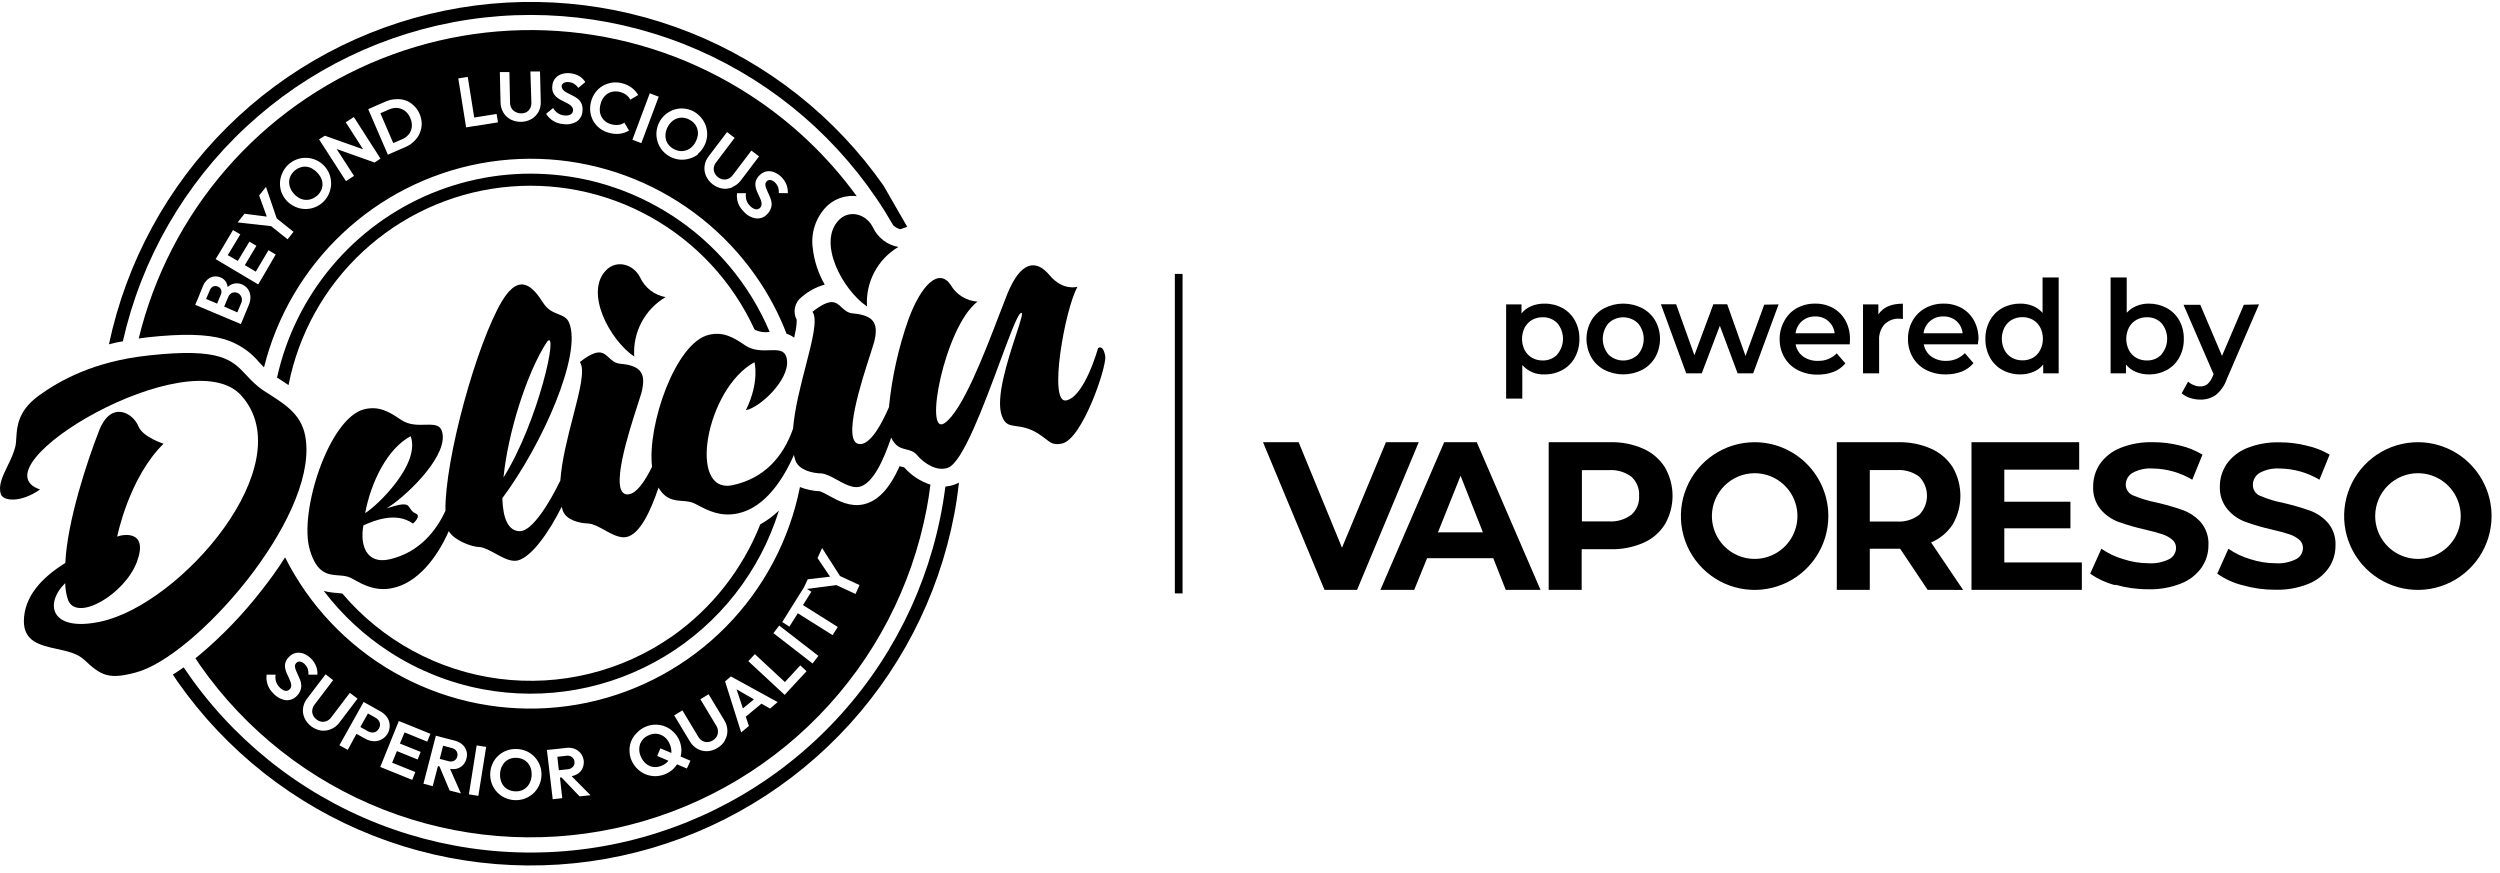 <svg width="232" height="81" viewBox="0 0 232 81" fill="none" xmlns="http://www.w3.org/2000/svg">
<g id="logo &#229;&#164;&#141;&#229;&#144;&#136;">
<path d="M81.996 17.233L84.191 21.048L83.54 21.274C83.291 21.211 83.064 21.081 82.884 20.897C78.994 14.112 73.151 8.661 66.118 5.258C59.085 1.854 51.191 0.656 43.467 1.821C35.744 2.985 28.551 6.457 22.83 11.784C17.108 17.11 13.125 24.042 11.401 31.673L10.836 31.775C10.671 31.811 10.511 31.852 10.351 31.892C10.271 31.913 10.191 31.933 10.11 31.953C11.725 24.316 15.53 17.318 21.06 11.817C26.589 6.317 33.602 2.554 41.237 0.991C48.872 -0.573 56.796 0.132 64.037 3.017C71.278 5.902 77.52 10.843 81.996 17.233Z" fill="black"/>
<path d="M51.442 16.216C55.315 16.571 59.044 17.859 62.312 19.971L62.285 19.949C66.355 22.562 69.543 26.346 71.428 30.806H71.391C70.953 30.873 70.504 30.811 70.1 30.628L70.014 30.563C67.989 26.163 64.624 22.519 60.402 20.154C56.181 17.788 51.319 16.824 46.517 17.398C41.714 17.973 37.216 20.057 33.669 23.352C30.122 26.646 27.709 30.982 26.775 35.736C26.436 35.504 26.091 35.278 25.747 35.057H25.704C26.543 31.253 28.287 27.709 30.789 24.727C33.291 21.745 36.476 19.413 40.072 17.931C43.669 16.449 47.569 15.861 51.442 16.216Z" fill="black"/>
<path d="M44.772 63.957C41.708 63.375 38.785 62.204 36.166 60.508C33.813 58.987 31.742 57.067 30.045 54.835C30.462 54.945 30.889 55.01 31.32 55.029C31.379 55.033 31.448 55.043 31.516 55.052C31.609 55.065 31.701 55.077 31.766 55.077C35.464 59.437 40.651 62.258 46.315 62.991C51.978 63.723 57.711 62.313 62.392 59.038C66.064 56.446 68.902 52.838 70.557 48.655C71.187 48.309 71.768 47.879 72.284 47.378C70.525 53.04 66.751 57.857 61.678 60.913C56.606 63.97 50.589 65.053 44.772 63.957Z" fill="black"/>
<path d="M88.564 44.976C88.43 45.024 88.291 45.062 88.15 45.089C88.012 45.118 87.872 45.14 87.731 45.154C86.735 53 83.374 60.355 78.095 66.236C72.816 72.118 65.872 76.246 58.189 78.07C50.506 79.893 42.451 79.325 35.099 76.442C27.747 73.558 21.448 68.496 17.044 61.932C16.695 62.18 16.361 62.401 16.044 62.6C16.103 62.688 16.161 62.777 16.22 62.867L16.22 62.868L16.221 62.869C16.305 62.999 16.391 63.13 16.479 63.257C20.998 69.706 27.313 74.678 34.636 77.553C41.959 80.427 49.965 81.077 57.654 79.42C65.343 77.763 72.374 73.874 77.87 68.238C83.366 62.602 87.082 55.468 88.554 47.729C88.742 46.748 88.882 45.768 88.989 44.782C88.853 44.857 88.711 44.922 88.564 44.976Z" fill="black"/>
<path d="M24.483 36.263C23.772 35.789 23.304 35.287 22.863 34.816C21.538 33.396 20.471 32.254 13.833 32.982C8.707 33.521 5.534 35.309 3.544 36.753C1.663 38.155 1.576 39.593 1.513 40.644C1.495 40.942 1.479 41.209 1.424 41.436C1.28 42.055 0.986 42.658 0.703 43.24C0.247 44.176 -0.182 45.057 0.08 45.864C0.29 46.5 1.909 46.694 3.716 45.423C-2.513 43.327 17.614 31.366 22.391 36.705C28.103 43.063 16.781 56.102 9.331 57.686C4.732 58.677 4.071 56.069 6.05 54.113C6.058 54.645 6.147 55.172 6.314 55.676C7.126 57.767 11.59 55.137 12.704 52.141C13.817 49.146 11.364 49.587 10.875 49.798C10.875 49.798 11.95 44.345 15.178 41.177C15.178 41.177 13.284 40.579 12.86 39.593C12.37 38.327 10.315 37.114 9.202 39.949C8.089 42.783 6.238 48.391 6.061 52.244C3.839 53.623 2.242 55.369 2.215 57.632C2.215 59.552 3.738 59.885 5.281 60.222C6.228 60.429 7.183 60.637 7.798 61.215C9.417 62.734 10.1 63.057 12.548 62.422C18.066 61.021 29.297 48.273 28.388 40.87C28.133 38.584 26.658 37.646 24.798 36.464L24.79 36.459C24.689 36.394 24.586 36.329 24.483 36.263Z" fill="black"/>
<path d="M60.36 26.948C60.772 27.267 61.255 27.481 61.768 27.572C60.819 28.13 60.043 28.942 59.529 29.916C59.015 30.891 58.783 31.99 58.858 33.09C56.593 31.565 54.2 27.114 56.271 25.051C57.25 24.086 58.777 24.512 59.401 25.741C59.619 26.215 59.948 26.629 60.36 26.948Z" fill="black"/>
<path d="M83.369 22.917C82.856 22.826 82.374 22.612 81.962 22.294C81.55 21.976 81.22 21.563 81.002 21.09C80.378 19.856 78.851 19.431 77.872 20.395C75.801 22.464 78.194 26.909 80.459 28.439C80.387 27.339 80.621 26.241 81.135 25.266C81.648 24.291 82.421 23.478 83.369 22.917Z" fill="black"/>
<path fill-rule="evenodd" clip-rule="evenodd" d="M98.957 37.158C100.667 36.781 101.899 32.309 101.899 32.309C102.238 32.056 102.48 32.492 102.571 33.08C102.679 34.119 100.441 40.752 98.553 41.161C97.793 41.323 97.518 41.108 97.032 40.73C96.837 40.578 96.608 40.399 96.3 40.208C95.453 39.697 94.807 39.612 94.304 39.545C93.682 39.464 93.278 39.41 92.981 38.618C92.351 36.979 93.533 33.378 94.285 31.086C94.734 29.718 95.031 28.817 94.697 29.076C94.368 29.332 93.662 31.239 92.793 33.584C91.3 37.613 89.328 42.935 87.968 43.408C86.968 43.769 85.795 43.053 85.096 42.228C84.805 41.885 84.459 41.799 84.106 41.71C83.609 41.586 83.098 41.458 82.702 40.612C82.003 42.675 81.008 44.906 79.733 45.181C79.113 45.315 78.389 44.918 77.693 44.537C77.158 44.243 76.638 43.959 76.194 43.931C75.436 43.915 74.161 43.651 73.822 42.751C73.762 42.575 73.713 42.395 73.677 42.212C72.677 44.507 70.977 47.104 68.481 47.643C66.876 47.99 65.688 47.365 64.873 46.937C64.713 46.853 64.568 46.777 64.436 46.716C64.101 46.549 63.724 46.52 63.334 46.49C62.568 46.43 61.754 46.367 61.112 45.245C60.418 47.315 59.418 49.561 58.143 49.836C57.518 49.971 56.793 49.571 56.095 49.188C55.563 48.895 55.047 48.611 54.604 48.581C53.846 48.565 52.566 48.3 52.232 47.401C52.19 47.281 52.154 47.158 52.124 47.034C50.957 49.378 49.306 51.738 48.015 52.018C47.393 52.153 46.668 51.754 45.97 51.371C45.437 51.078 44.919 50.793 44.476 50.763C43.718 50.747 42.115 50.122 41.647 49.286C40.539 51.808 38.715 54.103 36.429 54.572C34.866 54.909 33.702 54.261 32.918 53.824C32.774 53.744 32.643 53.671 32.525 53.613C32.187 53.452 31.81 53.424 31.422 53.395C30.449 53.324 29.409 53.248 28.759 51.048C27.689 47.573 30.534 38.758 33.815 37.977C35.149 37.654 36.112 38.198 37.188 38.942C37.94 39.456 38.766 39.435 39.464 39.416C40.322 39.394 40.987 39.377 41.082 40.369C41.324 42.659 37.43 46.264 35.865 47.18C35.968 47.151 36.084 47.115 36.206 47.078C36.722 46.919 37.357 46.724 37.731 46.846C37.874 46.898 37.957 47.023 38.051 47.164C38.162 47.332 38.289 47.523 38.549 47.643C39.173 47.869 38.323 48.591 38.323 48.591C36.747 47.437 34.616 48.365 33.877 48.687C33.816 48.714 33.765 48.736 33.724 48.753C33.374 50.628 34.031 52.358 36.091 51.916C38.979 51.291 40.539 49.13 41.335 47.406C41.27 42.627 44.239 31.856 46.6 27.918C48.257 25.192 49.494 26.684 50.409 28.106C50.819 28.76 51.343 28.968 51.808 29.154C52.244 29.327 52.628 29.48 52.818 29.96C54.018 32.869 50.382 41.172 46.617 46.231C46.665 48.09 47.16 49.324 48.279 49.292C49.398 49.26 51 46.673 52.001 44.588C52.133 42.698 52.689 40.551 53.184 38.643C53.796 36.281 54.313 34.285 53.813 33.597C55.52 32.264 55.979 32.694 56.502 33.183C56.778 33.442 57.073 33.717 57.578 33.758C59.671 33.936 59.934 34.836 59.526 36.452C59.472 36.651 59.353 37.018 59.197 37.496C58.368 40.047 56.513 45.754 58.175 45.881C59.025 45.946 59.897 44.572 60.51 43.317C60.053 39.437 62.694 31.803 65.77 31.075C67.099 30.752 68.061 31.296 69.137 32.04C69.89 32.553 70.714 32.526 71.41 32.504C72.272 32.476 72.939 32.455 73.037 33.467C73.214 35.299 70.525 37.821 69.213 38.069C70.514 35.45 70.014 33.613 70.014 33.613C65.512 36.059 63.753 45.935 68.008 45.019C70.907 44.394 72.682 42.401 73.596 39.782C73.746 37.925 74.287 35.835 74.769 33.974C75.381 31.612 75.897 29.618 75.398 28.931C77.109 27.594 77.566 28.023 78.088 28.512C78.364 28.771 78.658 29.046 79.163 29.087C81.255 29.27 81.524 30.165 81.11 31.781C81.057 31.98 80.938 32.347 80.782 32.825C79.953 35.376 78.098 41.083 79.76 41.21C80.814 41.296 81.901 39.163 82.493 37.789C82.769 35.003 83.379 32.26 84.311 29.62C85.489 26.436 87.118 24.82 88.221 26.436C88.475 26.881 88.836 27.256 89.271 27.526C89.705 27.797 90.2 27.956 90.711 27.988C87.635 30.375 85.688 40.628 87.672 39.254C89.32 38.114 91.371 32.756 92.728 29.212C93.006 28.486 93.255 27.836 93.465 27.314C94.702 24.243 96.127 24.017 97.391 25.531C98.656 27.045 99.995 26.609 99.995 26.609C98.822 28.661 97.246 37.535 98.957 37.158ZM50.769 31.706C51.888 30.386 49.962 39.146 46.724 44.308C47.133 40.186 48.876 34.593 50.769 31.706ZM38.108 40.477C39.06 43.08 34.961 46.98 33.885 47.616C34.423 44.766 35.919 41.652 38.108 40.477Z" fill="black"/>
<path d="M22.052 27.185C21.945 27.141 21.829 27.122 21.714 27.131C21.6 27.139 21.492 27.18 21.402 27.25C21.303 27.331 21.227 27.437 21.181 27.557L20.805 28.451L22.02 28.99L22.397 28.096C22.435 28.011 22.455 27.919 22.455 27.826C22.455 27.733 22.435 27.641 22.397 27.557C22.335 27.393 22.211 27.259 22.052 27.185Z" fill="black"/>
<path d="M19.986 26.542C20.064 26.542 20.142 26.559 20.212 26.592C20.285 26.619 20.352 26.662 20.407 26.718C20.461 26.774 20.503 26.841 20.53 26.915C20.569 27.068 20.552 27.231 20.481 27.373L20.148 28.176L19.126 27.745L19.465 26.942C19.519 26.794 19.624 26.67 19.761 26.592C19.831 26.559 19.908 26.542 19.986 26.542Z" fill="black"/>
<path d="M28.926 15.622C29.112 15.719 29.28 15.848 29.421 16.005C29.631 16.205 29.789 16.455 29.878 16.732C29.945 16.977 29.945 17.236 29.878 17.481C29.793 17.738 29.642 17.968 29.442 18.149C29.284 18.287 29.101 18.395 28.904 18.467C28.724 18.533 28.533 18.56 28.342 18.547C28.151 18.534 27.965 18.481 27.796 18.392C27.606 18.292 27.434 18.159 27.291 17.998C27.096 17.796 26.955 17.548 26.882 17.276C26.812 17.032 26.812 16.772 26.882 16.528C26.962 16.273 27.111 16.046 27.312 15.87C27.466 15.725 27.65 15.615 27.85 15.547C28.021 15.48 28.205 15.453 28.388 15.466C28.576 15.481 28.759 15.534 28.926 15.622Z" fill="black"/>
<path d="M37.586 10.294C37.386 10.141 37.148 10.046 36.897 10.019C36.628 9.997 36.358 10.044 36.112 10.154L35.3 10.509L36.494 13.279L37.311 12.923C37.562 12.821 37.783 12.656 37.952 12.444C38.103 12.243 38.196 12.004 38.22 11.754C38.239 11.474 38.187 11.195 38.07 10.94C37.967 10.686 37.8 10.464 37.586 10.294Z" fill="black"/>
<path d="M64.453 11.479C64.319 11.323 64.157 11.195 63.974 11.102C63.74 10.973 63.477 10.91 63.21 10.919C62.956 10.931 62.711 11.013 62.5 11.156C62.273 11.317 62.088 11.532 61.962 11.781C61.86 11.972 61.792 12.18 61.763 12.395C61.74 12.588 61.753 12.783 61.801 12.971C61.854 13.153 61.946 13.32 62.07 13.462C62.201 13.618 62.362 13.746 62.543 13.839C62.778 13.97 63.044 14.033 63.312 14.022C63.566 14.007 63.812 13.923 64.022 13.78C64.252 13.619 64.438 13.402 64.56 13.149C64.66 12.965 64.727 12.764 64.759 12.557C64.783 12.363 64.768 12.168 64.716 11.98C64.665 11.796 64.575 11.625 64.453 11.479Z" fill="black"/>
<path fill-rule="evenodd" clip-rule="evenodd" d="M52.863 2.967C58.806 3.546 64.525 5.541 69.541 8.785C73.413 11.282 76.791 14.475 79.502 18.203C79.131 18.16 78.754 18.178 78.389 18.257C77.741 18.397 77.147 18.72 76.678 19.189C76.191 19.694 75.825 20.303 75.608 20.971C75.391 21.638 75.328 22.346 75.425 23.042C75.56 24.228 75.938 25.375 76.533 26.409C75.739 26.634 75.005 27.031 74.382 27.573C74.07 27.814 73.855 28.159 73.773 28.544C73.691 28.93 73.749 29.332 73.935 29.68C73.932 30.088 73.883 30.495 73.79 30.892C73.763 31.032 73.731 31.183 73.699 31.334C73.533 31.21 73.352 31.107 73.161 31.027L72.994 30.973C72.258 29.066 71.291 27.257 70.117 25.585C67.304 21.58 63.402 18.468 58.875 16.621C54.348 14.773 49.386 14.267 44.581 15.164C39.775 16.06 35.327 18.32 31.767 21.676C28.207 25.032 25.685 29.342 24.5 34.093C24.36 33.952 24.226 33.812 24.086 33.661C23.237 32.624 22.098 31.864 20.815 31.479C19.18 31 16.97 30.946 13.651 31.307L12.871 31.415C14.284 25.603 17.064 20.215 20.979 15.699C24.895 11.183 29.832 7.671 35.378 5.456C40.925 3.241 46.92 2.388 52.863 2.967ZM22.692 29.259L23.08 28.322C23.199 28.061 23.253 27.774 23.236 27.487C23.22 27.247 23.138 27.015 22.999 26.819C22.863 26.631 22.676 26.485 22.461 26.398C22.198 26.277 21.899 26.258 21.622 26.345C21.438 26.404 21.269 26.504 21.127 26.636C21.112 26.495 21.072 26.358 21.009 26.231C20.894 26.01 20.703 25.838 20.471 25.747C20.276 25.66 20.06 25.631 19.848 25.662C19.637 25.694 19.439 25.785 19.277 25.924C19.076 26.098 18.921 26.318 18.825 26.566L18.373 27.686L18.115 28.29L22.354 30.073L22.692 29.259ZM23.962 26.393L24.414 25.628L25.586 23.618L24.914 23.22L23.736 25.208L22.719 24.604L23.795 22.81L23.144 22.427L22.069 24.216L21.138 23.678L22.3 21.749L21.622 21.35L20.342 23.505L20.009 24.044L23.962 26.393ZM25.156 20.984L26.689 22.207L27.238 21.512L25.678 20.267L24.683 17.347L24.048 18.139L24.758 20.1L22.692 19.836L22.052 20.639L25.156 20.984ZM29.981 18.753C30.212 18.539 30.395 18.278 30.518 17.988V17.983C30.643 17.707 30.714 17.411 30.728 17.11C30.738 16.802 30.691 16.495 30.588 16.204C30.478 15.905 30.31 15.631 30.094 15.396C29.879 15.168 29.621 14.985 29.335 14.857C29.056 14.729 28.755 14.658 28.448 14.647C28.144 14.632 27.84 14.68 27.555 14.787C27.253 14.9 26.975 15.07 26.737 15.289C26.509 15.508 26.327 15.769 26.199 16.059C26.07 16.336 25.996 16.637 25.984 16.943C25.97 17.247 26.016 17.55 26.119 17.837C26.23 18.134 26.398 18.407 26.614 18.64C26.83 18.868 27.09 19.051 27.377 19.179C27.655 19.311 27.957 19.384 28.265 19.394C28.572 19.409 28.88 19.362 29.169 19.254C29.471 19.145 29.748 18.975 29.981 18.753ZM31.239 13.828L34.768 15.084L35.306 14.712L32.837 10.86L32.084 11.345L33.697 13.855L30.147 12.595L29.61 12.934L32.105 16.808L32.853 16.323L31.239 13.828ZM38.441 13.096C38.652 12.895 38.822 12.655 38.942 12.39V12.374C39.068 12.092 39.134 11.788 39.135 11.479C39.129 11.164 39.062 10.853 38.936 10.563C38.811 10.273 38.628 10.011 38.398 9.793C38.184 9.587 37.929 9.427 37.651 9.324C37.354 9.22 37.039 9.179 36.725 9.206C36.403 9.218 36.085 9.291 35.79 9.421L34.961 9.782L34.171 10.132L35.994 14.356L36.806 14.001L37.651 13.634C37.947 13.508 38.216 13.325 38.441 13.096ZM43.255 11.819L44.132 11.679V11.689L46.214 11.355L46.084 10.574L44.008 10.908L43.406 7.137L42.529 7.277L43.255 11.819ZM49.322 11.048C49.588 10.892 49.808 10.669 49.962 10.402C50.118 10.113 50.194 9.787 50.183 9.459L50.113 6.63H49.22L49.312 9.507C49.324 9.694 49.285 9.88 49.199 10.046C49.121 10.192 49.006 10.315 48.865 10.402C48.711 10.479 48.541 10.52 48.368 10.52C48.195 10.52 48.025 10.479 47.87 10.402C47.703 10.331 47.563 10.208 47.472 10.051C47.374 9.889 47.326 9.702 47.332 9.513L47.273 6.689H46.386L46.45 9.507C46.454 9.839 46.545 10.165 46.714 10.45C46.88 10.721 47.116 10.943 47.397 11.091C47.697 11.241 48.03 11.315 48.365 11.307C48.7 11.3 49.029 11.211 49.322 11.048ZM52.507 8.543C52.398 8.483 52.301 8.402 52.221 8.306V8.279C52.154 8.203 52.118 8.105 52.119 8.004C52.123 7.937 52.146 7.871 52.184 7.816C52.221 7.76 52.273 7.715 52.334 7.686C52.488 7.617 52.659 7.596 52.824 7.627C52.99 7.642 53.15 7.695 53.292 7.783C53.438 7.884 53.565 8.01 53.668 8.155L54.319 7.616C54.18 7.401 53.996 7.217 53.781 7.077C53.53 6.927 53.249 6.833 52.958 6.802C52.686 6.763 52.409 6.785 52.146 6.867C51.913 6.935 51.704 7.068 51.544 7.25C51.381 7.443 51.282 7.682 51.259 7.934C51.229 8.134 51.245 8.339 51.307 8.532C51.366 8.688 51.458 8.83 51.576 8.947C51.696 9.058 51.827 9.156 51.969 9.238C52.114 9.319 52.259 9.394 52.41 9.464C52.549 9.527 52.684 9.599 52.813 9.68C52.922 9.745 53.017 9.831 53.093 9.933C53.164 10.037 53.193 10.164 53.174 10.289C53.165 10.364 53.138 10.436 53.093 10.497C53.049 10.559 52.99 10.607 52.921 10.639C52.752 10.715 52.566 10.741 52.383 10.714C52.156 10.695 51.938 10.619 51.748 10.493C51.576 10.369 51.433 10.209 51.329 10.024L50.678 10.563C50.846 10.833 51.075 11.06 51.347 11.225C51.619 11.39 51.926 11.488 52.243 11.512C52.68 11.587 53.129 11.507 53.512 11.285C53.67 11.18 53.8 11.04 53.894 10.875C53.987 10.71 54.041 10.526 54.05 10.337C54.08 10.131 54.063 9.921 54.002 9.723C53.949 9.56 53.861 9.411 53.744 9.286C53.627 9.168 53.495 9.066 53.351 8.985L53.256 8.933C53.139 8.87 53.024 8.808 52.91 8.753C52.771 8.692 52.636 8.622 52.507 8.543ZM55.831 10.854C55.738 10.688 55.681 10.505 55.664 10.315V10.289C55.648 10.074 55.672 9.859 55.734 9.653C55.783 9.446 55.871 9.251 55.992 9.076C56.101 8.916 56.242 8.78 56.406 8.678C56.57 8.578 56.754 8.515 56.944 8.494C57.142 8.469 57.343 8.484 57.536 8.537C57.749 8.588 57.951 8.681 58.127 8.812C58.278 8.931 58.402 9.08 58.493 9.249L59.225 8.818C59.071 8.56 58.87 8.333 58.633 8.149C58.367 7.952 58.066 7.81 57.745 7.729C57.435 7.646 57.111 7.626 56.793 7.67C56.493 7.716 56.203 7.816 55.938 7.966C55.667 8.121 55.432 8.332 55.25 8.586C55.062 8.843 54.925 9.134 54.846 9.443C54.764 9.75 54.742 10.07 54.782 10.386C54.819 10.687 54.916 10.979 55.067 11.242C55.222 11.506 55.426 11.736 55.669 11.921C55.927 12.113 56.219 12.252 56.53 12.331C56.855 12.425 57.195 12.452 57.53 12.411C57.828 12.37 58.115 12.271 58.375 12.12L57.944 11.382C57.784 11.493 57.6 11.563 57.407 11.587C57.181 11.616 56.952 11.597 56.734 11.533C56.54 11.485 56.357 11.399 56.196 11.28C56.047 11.164 55.922 11.02 55.831 10.854ZM60.3 8.656L58.687 12.966L59.515 13.284L61.129 8.974L60.3 8.656ZM64.006 14.712C64.284 14.632 64.545 14.5 64.775 14.324L64.754 14.292C65.245 13.875 65.555 13.284 65.62 12.643C65.643 12.338 65.608 12.03 65.518 11.738C65.428 11.445 65.279 11.174 65.082 10.94C64.888 10.7 64.651 10.499 64.383 10.348C64.101 10.196 63.792 10.103 63.474 10.073C63.169 10.045 62.862 10.078 62.57 10.17C62.201 10.288 61.866 10.494 61.595 10.771C61.323 11.047 61.124 11.386 61.013 11.758C60.902 12.13 60.883 12.523 60.959 12.904C61.035 13.284 61.202 13.64 61.446 13.941C61.652 14.191 61.907 14.396 62.194 14.545C62.476 14.695 62.785 14.787 63.103 14.814C63.408 14.837 63.714 14.803 64.006 14.712ZM67.051 17.503C67.363 17.546 67.681 17.503 67.97 17.379V17.352C68.272 17.227 68.535 17.024 68.734 16.765L70.439 14.513L69.729 13.974L68.003 16.248C67.895 16.394 67.753 16.511 67.588 16.587C67.436 16.651 67.269 16.673 67.104 16.652C66.934 16.622 66.773 16.552 66.635 16.447C66.498 16.342 66.387 16.205 66.314 16.048C66.244 15.897 66.218 15.729 66.238 15.563C66.266 15.38 66.342 15.206 66.459 15.062L68.175 12.794L67.47 12.255L65.765 14.502C65.559 14.764 65.427 15.076 65.383 15.407C65.344 15.721 65.39 16.039 65.518 16.328C65.658 16.634 65.872 16.901 66.139 17.106C66.406 17.311 66.719 17.447 67.051 17.503ZM72.214 17.379C72.267 17.553 72.287 17.736 72.273 17.918L73.107 17.929C73.121 17.669 73.083 17.408 72.994 17.163C72.889 16.891 72.728 16.643 72.521 16.436C72.331 16.24 72.102 16.086 71.848 15.984C71.622 15.891 71.374 15.863 71.133 15.903C70.887 15.956 70.662 16.082 70.488 16.264C70.34 16.401 70.226 16.571 70.154 16.759C70.1 16.917 70.084 17.085 70.106 17.25C70.126 17.413 70.168 17.572 70.229 17.724C70.294 17.88 70.359 18.031 70.434 18.177C70.504 18.312 70.565 18.453 70.617 18.597C70.661 18.717 70.681 18.846 70.676 18.974C70.666 19.097 70.61 19.213 70.52 19.297C70.467 19.351 70.401 19.39 70.328 19.411C70.256 19.432 70.179 19.434 70.106 19.416C69.917 19.368 69.746 19.265 69.616 19.119C69.452 18.964 69.33 18.769 69.261 18.554C69.205 18.35 69.192 18.137 69.224 17.929H68.395C68.361 18.236 68.394 18.546 68.492 18.839C68.609 19.145 68.793 19.422 69.03 19.647C69.322 19.981 69.722 20.201 70.159 20.267C70.35 20.288 70.543 20.265 70.722 20.197C70.902 20.13 71.063 20.021 71.192 19.879C71.346 19.728 71.464 19.544 71.536 19.34C71.597 19.179 71.619 19.005 71.601 18.834C71.585 18.669 71.545 18.507 71.483 18.354C71.432 18.219 71.373 18.093 71.312 17.963L71.259 17.849C71.199 17.719 71.144 17.6 71.101 17.481C71.052 17.367 71.027 17.244 71.025 17.12C71.026 17.064 71.038 17.007 71.061 16.955C71.084 16.903 71.118 16.857 71.16 16.819C71.206 16.77 71.264 16.733 71.328 16.714C71.392 16.694 71.46 16.691 71.526 16.706C71.69 16.747 71.838 16.837 71.951 16.964C72.067 17.082 72.157 17.223 72.214 17.379Z" fill="black"/>
<path d="M34.143 66.21L34.864 66.614C34.98 66.677 35.08 66.767 35.154 66.878C35.223 66.98 35.262 67.099 35.267 67.222C35.269 67.359 35.233 67.493 35.165 67.61C35.099 67.729 35.005 67.829 34.891 67.901C34.782 67.96 34.659 67.988 34.535 67.982C34.405 67.975 34.278 67.938 34.164 67.874L33.438 67.465L34.143 66.21Z" fill="black"/>
<path d="M41.92 69.416L41.119 69.206L40.807 70.423L41.608 70.633C41.785 70.693 41.979 70.679 42.146 70.596C42.22 70.554 42.285 70.497 42.335 70.428C42.385 70.359 42.42 70.281 42.436 70.197C42.459 70.117 42.464 70.033 42.453 69.951C42.442 69.868 42.414 69.789 42.372 69.717C42.321 69.639 42.255 69.571 42.177 69.519C42.1 69.467 42.012 69.432 41.92 69.416Z" fill="black"/>
<path d="M48.531 70.466C48.701 70.545 48.853 70.659 48.978 70.8C49.104 70.948 49.2 71.12 49.258 71.306C49.321 71.508 49.348 71.72 49.338 71.931C49.329 72.213 49.254 72.488 49.118 72.734C48.992 72.96 48.806 73.147 48.58 73.273C48.34 73.4 48.07 73.456 47.8 73.434C47.597 73.43 47.398 73.384 47.214 73.3C47.041 73.222 46.887 73.108 46.762 72.966C46.637 72.819 46.544 72.649 46.487 72.465C46.422 72.258 46.394 72.04 46.407 71.823C46.41 71.543 46.486 71.268 46.627 71.026C46.749 70.797 46.937 70.609 47.165 70.487C47.403 70.366 47.668 70.31 47.934 70.326C48.14 70.334 48.343 70.381 48.531 70.466Z" fill="black"/>
<path d="M53.241 70.445C53.28 70.518 53.305 70.599 53.313 70.682C53.325 70.767 53.318 70.855 53.293 70.938C53.268 71.02 53.225 71.097 53.167 71.161C53.04 71.295 52.867 71.376 52.683 71.388L51.86 71.479L51.721 70.229L52.544 70.138C52.636 70.119 52.732 70.12 52.825 70.14C52.917 70.161 53.005 70.2 53.081 70.256C53.147 70.308 53.201 70.372 53.241 70.445Z" fill="black"/>
<path d="M62.3 69.874C62.32 69.604 62.273 69.334 62.166 69.087C62.088 68.888 61.975 68.706 61.832 68.548C61.703 68.406 61.545 68.292 61.37 68.214C61.201 68.134 61.018 68.092 60.832 68.09C60.628 68.09 60.427 68.132 60.24 68.214C59.99 68.307 59.77 68.467 59.605 68.677C59.449 68.878 59.354 69.119 59.331 69.372C59.301 69.65 59.346 69.931 59.46 70.186C59.539 70.385 59.654 70.567 59.799 70.725C59.928 70.87 60.086 70.987 60.262 71.07C60.431 71.145 60.614 71.183 60.799 71.183C61.002 71.182 61.203 71.142 61.391 71.064C61.643 70.969 61.864 70.807 62.031 70.595L60.988 70.154L61.283 69.448L62.3 69.874Z" fill="black"/>
<path d="M69.965 64.9L68.351 63.968L68.943 65.741L69.965 64.9Z" fill="black"/>
<path fill-rule="evenodd" clip-rule="evenodd" d="M83.907 43.37L83.729 43.322L83.487 43.262C82.514 45.417 81.433 46.522 80.11 46.808C78.878 47.072 77.786 46.474 76.915 45.994C76.652 45.837 76.376 45.702 76.092 45.59C75.456 45.563 74.828 45.431 74.236 45.197C73.261 50.102 70.87 54.614 67.359 58.171C63.849 61.728 59.373 64.175 54.487 65.207C49.601 66.24 44.52 65.814 39.874 63.98C35.227 62.147 31.221 58.988 28.35 54.895C27.642 53.886 27.009 52.825 26.457 51.721C25.779 52.799 25.026 53.839 24.198 54.884C22.524 57.028 20.634 58.993 18.556 60.746L18.136 61.086C18.186 61.161 18.236 61.237 18.286 61.313C18.385 61.465 18.484 61.617 18.588 61.765C22.817 67.793 28.725 72.441 35.575 75.126C42.425 77.811 49.912 78.416 57.103 76.864C64.294 75.312 70.868 71.673 76.007 66.4C81.145 61.127 84.618 54.455 85.994 47.217C86.139 46.474 86.247 45.725 86.344 44.976C85.402 44.67 84.56 44.116 83.907 43.37ZM27.888 64.044C27.815 64.247 27.698 64.431 27.544 64.582C27.413 64.723 27.252 64.832 27.073 64.9C26.894 64.968 26.702 64.994 26.511 64.976C26.074 64.907 25.674 64.688 25.381 64.356C25.142 64.139 24.958 63.867 24.846 63.562C24.735 63.258 24.699 62.932 24.741 62.611H25.575C25.541 62.821 25.554 63.036 25.613 63.241C25.68 63.457 25.802 63.652 25.968 63.807C26.097 63.951 26.265 64.054 26.452 64.103C26.526 64.121 26.603 64.119 26.675 64.097C26.748 64.075 26.814 64.034 26.866 63.979C26.913 63.938 26.951 63.889 26.979 63.834C27.007 63.778 27.023 63.718 27.027 63.656C27.031 63.527 27.009 63.399 26.963 63.279C26.911 63.136 26.852 62.995 26.785 62.858C26.71 62.715 26.64 62.564 26.575 62.406C26.516 62.253 26.475 62.094 26.452 61.932C26.431 61.768 26.447 61.602 26.5 61.447C26.57 61.256 26.685 61.084 26.834 60.946C27.007 60.763 27.232 60.639 27.479 60.59C27.72 60.545 27.968 60.572 28.194 60.665C28.448 60.767 28.677 60.922 28.867 61.118C29.076 61.323 29.238 61.571 29.34 61.845C29.434 62.089 29.473 62.35 29.453 62.611H28.625C28.637 62.428 28.615 62.246 28.56 62.072C28.505 61.915 28.415 61.773 28.297 61.657C28.184 61.53 28.036 61.44 27.872 61.398C27.806 61.384 27.738 61.387 27.674 61.407C27.61 61.427 27.552 61.463 27.506 61.511C27.464 61.55 27.43 61.596 27.407 61.648C27.384 61.7 27.372 61.756 27.372 61.813C27.375 61.937 27.4 62.059 27.447 62.174C27.501 62.317 27.562 62.457 27.63 62.594C27.705 62.74 27.77 62.891 27.834 63.047C27.897 63.2 27.937 63.362 27.952 63.526C27.97 63.702 27.947 63.878 27.888 64.044ZM30.706 67.67C30.416 67.791 30.099 67.834 29.787 67.794C29.455 67.738 29.143 67.603 28.876 67.399C28.608 67.195 28.395 66.93 28.254 66.624C28.126 66.334 28.081 66.013 28.125 65.698C28.172 65.376 28.304 65.073 28.506 64.82L30.211 62.578L30.916 63.117L29.195 65.38C29.081 65.526 29.007 65.698 28.98 65.881C28.956 66.048 28.981 66.218 29.05 66.371C29.125 66.529 29.238 66.666 29.378 66.77C29.514 66.877 29.675 66.948 29.846 66.975C30.008 66.996 30.173 66.974 30.324 66.91C30.491 66.833 30.636 66.714 30.744 66.565L32.465 64.297L33.181 64.836L31.47 67.088C31.273 67.348 31.009 67.549 30.706 67.67ZM33.885 68.548L33.078 68.101L32.272 69.588L31.497 69.157L33.745 65.143L34.52 65.574L35.321 66.026C35.562 66.156 35.768 66.34 35.924 66.565C36.067 66.773 36.149 67.018 36.16 67.271C36.173 67.47 36.144 67.669 36.075 67.857C36.006 68.044 35.899 68.214 35.76 68.357C35.621 68.5 35.454 68.612 35.269 68.685C35.084 68.759 34.885 68.793 34.687 68.785C34.404 68.772 34.129 68.691 33.885 68.548ZM38.758 70.482L36.833 69.701L36.392 70.779L38.543 71.646L38.253 72.373L35.897 71.42L35.289 71.172L37.01 66.91L37.618 67.153L39.941 68.095L39.651 68.823L37.543 67.966L37.112 69.001L39.038 69.776L38.758 70.482ZM43.282 70.401C43.229 70.644 43.105 70.865 42.927 71.037C42.754 71.201 42.537 71.311 42.303 71.355C42.125 71.386 41.943 71.386 41.765 71.355L42.771 73.629L41.727 73.359L40.786 71.129L40.641 71.091L40.157 72.955L39.296 72.729L40.447 68.273L41.076 68.44L42.184 68.726C42.448 68.787 42.694 68.911 42.9 69.087C43.08 69.246 43.214 69.45 43.287 69.68C43.355 69.915 43.355 70.166 43.287 70.401H43.282ZM44.39 73.855L43.513 73.715L44.234 69.173L45.116 69.313L44.39 73.855ZM50.021 72.901C49.891 73.178 49.709 73.427 49.483 73.634C49.258 73.841 48.995 74.001 48.709 74.108C48.1 74.33 47.429 74.301 46.842 74.028C46.564 73.897 46.314 73.715 46.105 73.489C45.9 73.26 45.74 72.995 45.632 72.707C45.418 72.101 45.447 71.434 45.713 70.849C45.841 70.572 46.024 70.324 46.251 70.121C46.475 69.913 46.738 69.752 47.025 69.647C47.327 69.54 47.647 69.493 47.967 69.507C48.29 69.52 48.607 69.595 48.902 69.728C49.179 69.858 49.427 70.041 49.634 70.267C49.84 70.493 50.001 70.756 50.107 71.043C50.217 71.342 50.265 71.661 50.247 71.98C50.236 72.299 50.159 72.613 50.021 72.901ZM53.786 73.904L52.119 72.158H51.963L52.178 74.071L51.291 74.168L50.753 69.593L51.635 69.507L52.538 69.405C52.805 69.368 53.077 69.398 53.329 69.491C53.498 69.557 53.651 69.657 53.781 69.785C53.91 69.913 54.011 70.065 54.08 70.234C54.148 70.402 54.182 70.582 54.178 70.764C54.175 70.946 54.135 71.125 54.061 71.29C53.96 71.513 53.795 71.701 53.587 71.829C53.421 71.926 53.239 71.994 53.049 72.029L54.797 73.796L53.786 73.904ZM63.742 71.317L62.828 70.93C62.736 71.073 62.63 71.207 62.511 71.328C62.048 71.778 61.429 72.029 60.784 72.029C60.476 72.025 60.171 71.963 59.886 71.845C59.604 71.725 59.348 71.551 59.133 71.334C58.902 71.106 58.719 70.835 58.595 70.536C58.474 70.242 58.414 69.927 58.417 69.609C58.418 69.304 58.48 69.001 58.6 68.72C58.728 68.438 58.911 68.183 59.138 67.972C59.363 67.738 59.634 67.555 59.934 67.433C60.223 67.31 60.534 67.247 60.849 67.247C61.163 67.247 61.474 67.31 61.763 67.433C62.044 67.553 62.3 67.727 62.516 67.945C62.746 68.17 62.929 68.439 63.054 68.737C63.177 69.032 63.239 69.349 63.237 69.669C63.233 69.851 63.208 70.031 63.161 70.207L64.076 70.595L63.742 71.317ZM67.276 68.71C67.109 69.004 66.865 69.248 66.571 69.415C66.287 69.596 65.961 69.698 65.625 69.712C65.308 69.72 64.994 69.644 64.716 69.491C64.428 69.326 64.189 69.088 64.022 68.801L62.564 66.387L63.328 65.924L64.796 68.365C64.886 68.526 65.018 68.661 65.178 68.753C65.325 68.833 65.49 68.872 65.657 68.866C65.831 68.856 65.999 68.802 66.147 68.71C66.298 68.624 66.425 68.499 66.512 68.349C66.593 68.204 66.632 68.04 66.625 67.874C66.626 67.683 66.57 67.495 66.464 67.336L64.995 64.89L65.759 64.426L67.222 66.851C67.395 67.132 67.492 67.453 67.502 67.783C67.51 68.106 67.428 68.425 67.265 68.704L67.276 68.71ZM71.461 65.757L70.665 65.299L69.207 66.506L69.497 67.373L68.782 67.966L67.287 63.236L67.825 62.772L72.165 65.154L71.461 65.757ZM73.257 64.006L72.816 64.486L69.444 61.355L70.051 60.703L72.838 63.295L74.268 61.748L74.849 62.287L73.257 64.006ZM75.409 61.571L71.773 58.753L72.311 58.052L75.947 60.865L75.409 61.571ZM79.394 55.121L77.614 54.297L74.887 54.653L75.296 54.911L74.516 56.15L77.743 58.182L77.264 58.941L74.037 56.91L73.257 58.149L72.59 57.729L74.612 54.496L74.957 53.758L77.028 53.516L75.866 51.786L76.291 50.859L77.953 53.456L79.765 54.297L79.394 55.121Z" fill="black"/>
<path fill-rule="evenodd" clip-rule="evenodd" d="M146.148 29.734C145.878 29.249 145.477 28.849 144.992 28.581C144.478 28.306 143.902 28.167 143.319 28.177C142.907 28.171 142.497 28.248 142.114 28.403C141.754 28.548 141.438 28.784 141.195 29.087V28.247H139.769V36.991H141.27V33.877C141.525 34.166 141.842 34.394 142.196 34.544C142.551 34.694 142.935 34.762 143.319 34.744C143.903 34.755 144.479 34.614 144.992 34.335C145.48 34.067 145.881 33.665 146.148 33.176C146.435 32.648 146.579 32.054 146.568 31.452C146.58 30.853 146.435 30.26 146.148 29.734ZM145.045 31.436C145.045 31.969 144.857 32.484 144.513 32.891V32.907C144.336 33.087 144.124 33.228 143.89 33.322C143.656 33.415 143.405 33.459 143.153 33.451C142.812 33.456 142.477 33.373 142.179 33.209C141.89 33.042 141.654 32.797 141.496 32.503C141.33 32.176 141.243 31.814 141.243 31.447C141.243 31.08 141.33 30.718 141.496 30.391C141.654 30.097 141.89 29.852 142.179 29.685C142.477 29.521 142.812 29.438 143.153 29.443C143.404 29.434 143.655 29.477 143.889 29.57C144.123 29.663 144.336 29.803 144.513 29.982C144.857 30.388 145.045 30.904 145.045 31.436Z" fill="black"/>
<path fill-rule="evenodd" clip-rule="evenodd" d="M148.882 34.323C148.374 34.054 147.952 33.647 147.666 33.148C147.377 32.631 147.225 32.047 147.225 31.454C147.225 30.86 147.377 30.277 147.666 29.759C147.954 29.265 148.376 28.862 148.882 28.596C149.426 28.319 150.028 28.175 150.638 28.175C151.248 28.175 151.85 28.319 152.394 28.596C152.9 28.862 153.321 29.265 153.609 29.759C153.899 30.277 154.051 30.86 154.051 31.454C154.051 32.047 153.899 32.631 153.609 33.148C153.323 33.647 152.902 34.054 152.394 34.323C151.85 34.599 151.248 34.743 150.638 34.743C150.028 34.743 149.426 34.599 148.882 34.323ZM152.001 32.906C152.348 32.501 152.538 31.985 152.538 31.451C152.538 30.918 152.348 30.402 152.001 29.996C151.634 29.643 151.144 29.446 150.635 29.446C150.126 29.446 149.636 29.643 149.269 29.996C148.925 30.403 148.737 30.918 148.737 31.451C148.737 31.984 148.925 32.499 149.269 32.906C149.636 33.259 150.126 33.456 150.635 33.456C151.144 33.456 151.634 33.259 152.001 32.906Z" fill="black"/>
<path d="M162.694 34.648L165.055 28.247L163.721 28.274L161.984 33.031L160.284 28.236H158.999L157.24 32.967L155.546 28.236H154.131L156.482 34.648H157.923L159.601 30.23L161.252 34.648H162.694Z" fill="black"/>
<path fill-rule="evenodd" clip-rule="evenodd" d="M171.66 31.953H166.636C166.71 32.404 166.957 32.808 167.324 33.079C167.73 33.363 168.217 33.507 168.712 33.488C169.034 33.498 169.354 33.441 169.653 33.322C169.952 33.202 170.223 33.022 170.449 32.793L171.251 33.72C170.963 34.066 170.593 34.335 170.175 34.501C169.701 34.682 169.198 34.771 168.691 34.765C168.045 34.779 167.407 34.634 166.83 34.345C166.313 34.08 165.884 33.672 165.592 33.17C165.296 32.655 165.143 32.068 165.151 31.473C165.144 30.883 165.292 30.301 165.582 29.787C165.846 29.288 166.247 28.875 166.738 28.596C167.259 28.312 167.845 28.167 168.438 28.176C169.021 28.164 169.598 28.305 170.111 28.585C170.597 28.857 170.997 29.263 171.262 29.754C171.548 30.287 171.69 30.885 171.676 31.489C171.681 31.592 171.676 31.742 171.66 31.953ZM167.228 29.797C166.894 30.087 166.679 30.49 166.625 30.929H170.256C170.209 30.491 169.999 30.088 169.669 29.797C169.33 29.504 168.892 29.35 168.443 29.366C167.999 29.355 167.566 29.509 167.228 29.797Z" fill="black"/>
<path d="M176.588 29.609V28.181C175.501 28.181 174.743 28.515 174.312 29.183V28.246H172.887V34.647H174.382V31.581C174.347 31.046 174.523 30.518 174.872 30.11C175.05 29.93 175.263 29.789 175.498 29.697C175.733 29.604 175.985 29.561 176.238 29.571C176.356 29.572 176.473 29.584 176.588 29.609Z" fill="black"/>
<path fill-rule="evenodd" clip-rule="evenodd" d="M183.552 31.953H178.529C178.605 32.403 178.851 32.806 179.217 33.079C179.623 33.363 180.11 33.507 180.605 33.488C180.927 33.494 181.247 33.434 181.545 33.311C181.843 33.187 182.113 33.004 182.337 32.772L183.138 33.698C182.85 34.045 182.481 34.313 182.062 34.48C181.589 34.661 181.085 34.75 180.578 34.743C179.934 34.758 179.297 34.613 178.722 34.323C178.209 34.058 177.784 33.65 177.496 33.149C177.201 32.633 177.05 32.046 177.06 31.451C177.051 30.862 177.197 30.28 177.485 29.765C177.76 29.272 178.169 28.867 178.663 28.596C179.186 28.311 179.773 28.166 180.368 28.176C180.952 28.165 181.528 28.306 182.041 28.585C182.526 28.86 182.924 29.265 183.192 29.754C183.475 30.288 183.618 30.885 183.606 31.489C183.58 31.587 183.569 31.73 183.554 31.926L183.552 31.953ZM179.11 29.797C178.772 30.085 178.555 30.489 178.502 30.929H182.132C182.09 30.494 181.886 30.09 181.562 29.797C181.224 29.505 180.788 29.351 180.341 29.366C179.891 29.35 179.451 29.504 179.11 29.797Z" fill="black"/>
<path fill-rule="evenodd" clip-rule="evenodd" d="M191.045 34.647V25.746H189.55V29.038C189.306 28.752 188.995 28.53 188.646 28.392C188.277 28.244 187.882 28.17 187.484 28.176C186.905 28.168 186.333 28.307 185.822 28.58C185.337 28.849 184.936 29.248 184.666 29.733C184.379 30.26 184.234 30.852 184.246 31.452C184.235 32.053 184.379 32.648 184.666 33.176C184.933 33.665 185.334 34.067 185.822 34.335C186.332 34.612 186.904 34.753 187.484 34.744C187.897 34.75 188.307 34.671 188.689 34.512C189.049 34.367 189.366 34.131 189.609 33.828V34.647H191.045ZM189.329 32.492C189.172 32.795 188.931 33.046 188.635 33.214C188.341 33.37 188.011 33.448 187.678 33.44C187.338 33.445 187.002 33.362 186.704 33.198C186.415 33.031 186.179 32.786 186.021 32.492C185.855 32.165 185.768 31.803 185.768 31.436C185.768 31.069 185.855 30.707 186.021 30.38C186.179 30.086 186.415 29.841 186.704 29.674C187.002 29.51 187.338 29.427 187.678 29.432C188.016 29.427 188.35 29.51 188.646 29.674C188.936 29.84 189.173 30.084 189.329 30.38C189.495 30.707 189.582 31.069 189.582 31.436C189.582 31.803 189.495 32.165 189.329 32.492Z" fill="black"/>
<path fill-rule="evenodd" clip-rule="evenodd" d="M201.06 28.58C201.554 28.844 201.963 29.244 202.238 29.733C202.525 30.26 202.67 30.852 202.658 31.452C202.669 32.053 202.524 32.648 202.238 33.176C201.972 33.666 201.571 34.068 201.082 34.335C200.571 34.613 199.996 34.755 199.414 34.744C199.001 34.751 198.591 34.672 198.209 34.512C197.849 34.367 197.533 34.131 197.29 33.828V34.647H195.864V25.746H197.359V29.027C197.611 28.75 197.922 28.532 198.269 28.392C198.632 28.244 199.022 28.17 199.414 28.176C199.988 28.17 200.554 28.309 201.06 28.58ZM200.581 32.891C200.925 32.484 201.113 31.969 201.113 31.436C201.113 30.903 200.925 30.388 200.581 29.981C200.404 29.802 200.192 29.661 199.958 29.568C199.723 29.475 199.472 29.433 199.221 29.442C198.882 29.437 198.548 29.52 198.252 29.685C197.962 29.85 197.726 30.095 197.569 30.391C197.403 30.718 197.316 31.08 197.316 31.447C197.316 31.814 197.403 32.176 197.569 32.503C197.726 32.798 197.962 33.043 198.252 33.209C198.548 33.373 198.882 33.457 199.221 33.451C199.473 33.46 199.724 33.416 199.958 33.323C200.193 33.229 200.405 33.087 200.581 32.907V32.891Z" fill="black"/>
<path d="M206.643 35.186L209.639 28.247L208.23 28.284L206.202 33.026L204.185 28.284H202.63L205.422 34.723L205.314 34.971C205.213 35.233 205.051 35.468 204.841 35.655C204.653 35.798 204.421 35.871 204.185 35.86C203.982 35.86 203.781 35.82 203.593 35.741C203.396 35.667 203.213 35.558 203.055 35.418L202.458 36.495C202.681 36.693 202.943 36.84 203.228 36.927C203.533 37.029 203.852 37.082 204.174 37.083C204.689 37.099 205.196 36.95 205.621 36.657C206.093 36.273 206.448 35.763 206.643 35.186Z" fill="black"/>
<path d="M131.659 41.037L125.936 54.738H122.913L117.206 41.037H120.514L124.537 50.827L128.614 41.037H131.659Z" fill="black"/>
<path fill-rule="evenodd" clip-rule="evenodd" d="M132.433 51.802H138.576L139.732 54.738H142.959L137.043 41.037H134.02L128.103 54.738H131.239L132.433 51.802ZM135.542 44.151L137.613 49.399H133.444L135.542 44.151Z" fill="black"/>
<path fill-rule="evenodd" clip-rule="evenodd" d="M152.518 41.651C153.336 42.017 154.028 42.617 154.508 43.375C154.97 44.177 155.213 45.087 155.213 46.012C155.213 46.938 154.97 47.848 154.508 48.65C154.032 49.41 153.339 50.009 152.518 50.368C151.557 50.787 150.516 50.991 149.468 50.967H146.779V54.738H143.718V41.037H149.447C150.503 41.011 151.552 41.221 152.518 41.651ZM151.394 47.766C151.638 47.548 151.829 47.277 151.953 46.973C152.077 46.67 152.131 46.342 152.109 46.015C152.13 45.685 152.076 45.354 151.953 45.047C151.829 44.74 151.638 44.465 151.394 44.242C150.79 43.793 150.046 43.575 149.296 43.628H146.8V48.386H149.296C150.047 48.437 150.791 48.217 151.394 47.766Z" fill="black"/>
<path fill-rule="evenodd" clip-rule="evenodd" d="M176.334 50.924L178.884 54.739L182.175 54.744L179.206 50.342C180.031 49.99 180.733 49.402 181.223 48.65C181.683 47.848 181.925 46.938 181.925 46.013C181.925 45.087 181.683 44.178 181.223 43.376C180.743 42.617 180.051 42.018 179.233 41.651C178.272 41.225 177.229 41.015 176.178 41.037H170.455V54.739H173.516V50.924H176.334ZM176.011 43.623C176.761 43.571 177.506 43.788 178.109 44.238C178.568 44.711 178.824 45.345 178.824 46.005C178.824 46.665 178.568 47.299 178.109 47.772C177.509 48.23 176.763 48.452 176.011 48.397H173.516V43.623H176.011Z" fill="black"/>
<path d="M193.196 52.195V54.738H182.955V41.037H192.949V43.585H186V46.559H192.137V49.027H186V52.195H193.196Z" fill="black"/>
<path d="M193.971 53.235C194.682 53.735 195.479 54.1 196.322 54.312L196.3 54.258C197.286 54.544 198.307 54.688 199.334 54.684C200.385 54.717 201.432 54.534 202.41 54.145C203.174 53.848 203.834 53.333 204.309 52.663C204.729 52.054 204.95 51.33 204.944 50.589C204.984 49.827 204.739 49.078 204.255 48.488C203.806 47.98 203.239 47.59 202.604 47.351C201.792 47.066 200.964 46.826 200.124 46.634C199.387 46.49 198.667 46.271 197.973 45.983C197.766 45.906 197.587 45.768 197.461 45.587C197.335 45.406 197.268 45.19 197.268 44.969C197.271 44.752 197.328 44.54 197.436 44.351C197.543 44.163 197.696 44.005 197.881 43.892C198.462 43.574 199.121 43.43 199.78 43.477C201.071 43.496 202.334 43.854 203.443 44.517L204.39 42.189C203.738 41.8 203.031 41.515 202.292 41.343C201.483 41.138 200.652 41.035 199.818 41.036C198.77 41.003 197.726 41.186 196.752 41.575C195.993 41.877 195.339 42.393 194.869 43.062C194.456 43.68 194.239 44.409 194.245 45.153C194.207 45.919 194.452 46.673 194.934 47.27C195.378 47.79 195.946 48.188 196.585 48.429C197.397 48.717 198.225 48.956 199.065 49.145C199.716 49.296 200.237 49.436 200.625 49.566C200.968 49.669 201.288 49.84 201.566 50.066C201.684 50.159 201.778 50.278 201.843 50.414C201.907 50.549 201.939 50.698 201.937 50.848C201.936 51.061 201.877 51.269 201.767 51.451C201.657 51.633 201.501 51.782 201.313 51.882C200.715 52.181 200.049 52.315 199.382 52.27C198.587 52.267 197.797 52.138 197.042 51.888C196.317 51.68 195.63 51.354 195.009 50.923L193.971 53.235Z" fill="black"/>
<path d="M208.116 54.313C207.271 54.102 206.472 53.737 205.76 53.235L206.798 50.924C207.415 51.353 208.099 51.679 208.821 51.888C209.577 52.138 210.369 52.267 211.166 52.271C211.831 52.314 212.495 52.181 213.091 51.883C213.279 51.783 213.436 51.634 213.546 51.452C213.655 51.27 213.714 51.061 213.715 50.848C213.717 50.699 213.686 50.551 213.622 50.416C213.559 50.28 213.466 50.161 213.35 50.067C213.07 49.84 212.748 49.67 212.403 49.566C212.016 49.437 211.499 49.297 210.843 49.146C210.005 48.956 209.179 48.717 208.369 48.429C207.728 48.191 207.16 47.792 206.718 47.271C206.226 46.682 205.971 45.931 206.002 45.164C205.995 44.42 206.213 43.692 206.626 43.074C207.097 42.406 207.751 41.889 208.509 41.587C209.483 41.199 210.527 41.015 211.575 41.048C212.411 41.047 213.244 41.15 214.054 41.355C214.805 41.519 215.526 41.8 216.189 42.19L215.243 44.517C214.134 43.855 212.871 43.496 211.58 43.478C210.92 43.432 210.262 43.576 209.681 43.892C209.496 44.005 209.343 44.163 209.235 44.352C209.128 44.54 209.07 44.753 209.068 44.97C209.058 45.198 209.121 45.422 209.246 45.612C209.372 45.802 209.554 45.947 209.767 46.026C210.46 46.316 211.181 46.535 211.919 46.678C212.756 46.871 213.582 47.11 214.393 47.395C215.028 47.632 215.596 48.022 216.044 48.532C216.53 49.12 216.775 49.871 216.733 50.633C216.739 51.372 216.519 52.096 216.103 52.707C215.627 53.375 214.968 53.89 214.205 54.189C213.225 54.577 212.176 54.76 211.123 54.728C210.098 54.731 209.078 54.588 208.095 54.302L208.116 54.313Z" fill="black"/>
<path fill-rule="evenodd" clip-rule="evenodd" d="M220.579 42.189C221.705 41.437 223.028 41.036 224.382 41.037C226.195 41.038 227.934 41.761 229.216 43.046C230.498 44.331 231.218 46.073 231.218 47.89C231.218 49.246 230.816 50.571 230.064 51.698C229.312 52.825 228.244 53.704 226.993 54.222C225.743 54.741 224.367 54.876 223.039 54.611C221.712 54.347 220.493 53.693 219.536 52.734C218.58 51.775 217.929 50.554 217.665 49.224C217.402 47.894 217.538 46.516 218.057 45.264C218.575 44.011 219.453 42.941 220.579 42.189ZM226.588 44.581C225.935 44.145 225.167 43.913 224.382 43.914C223.33 43.915 222.321 44.335 221.578 45.08C220.835 45.826 220.417 46.837 220.417 47.89C220.417 48.677 220.65 49.446 221.087 50.1C221.523 50.754 222.143 51.264 222.869 51.564C223.595 51.865 224.393 51.944 225.163 51.79C225.933 51.636 226.641 51.257 227.196 50.7C227.751 50.143 228.128 49.434 228.281 48.663C228.433 47.891 228.354 47.091 228.053 46.365C227.751 45.638 227.242 45.018 226.588 44.581Z" fill="black"/>
<path fill-rule="evenodd" clip-rule="evenodd" d="M162.828 41.037C161.475 41.037 160.152 41.439 159.027 42.192C157.902 42.945 157.025 44.015 156.507 45.267C155.989 46.52 155.854 47.898 156.118 49.227C156.382 50.557 157.033 51.778 157.99 52.736C158.947 53.695 160.166 54.347 161.493 54.612C162.82 54.876 164.196 54.741 165.446 54.222C166.696 53.703 167.765 52.825 168.517 51.698C169.268 50.571 169.67 49.246 169.67 47.89C169.67 46.99 169.493 46.099 169.149 45.267C168.805 44.436 168.301 43.68 167.666 43.044C167.03 42.408 166.276 41.903 165.446 41.558C164.616 41.214 163.726 41.037 162.828 41.037ZM162.828 43.914C163.613 43.913 164.381 44.145 165.035 44.581C165.688 45.018 166.198 45.638 166.499 46.365C166.8 47.091 166.88 47.891 166.727 48.663C166.575 49.434 166.197 50.143 165.642 50.7C165.087 51.257 164.38 51.636 163.61 51.79C162.84 51.944 162.041 51.865 161.316 51.564C160.59 51.264 159.97 50.754 159.533 50.1C159.097 49.446 158.864 48.677 158.864 47.89C158.865 46.837 159.283 45.827 160.026 45.082C160.769 44.337 161.777 43.917 162.828 43.914Z" fill="black"/>
<path d="M109.026 25.418H109.741V55.068H109.026V25.418Z" fill="black"/>
</g>
</svg>
